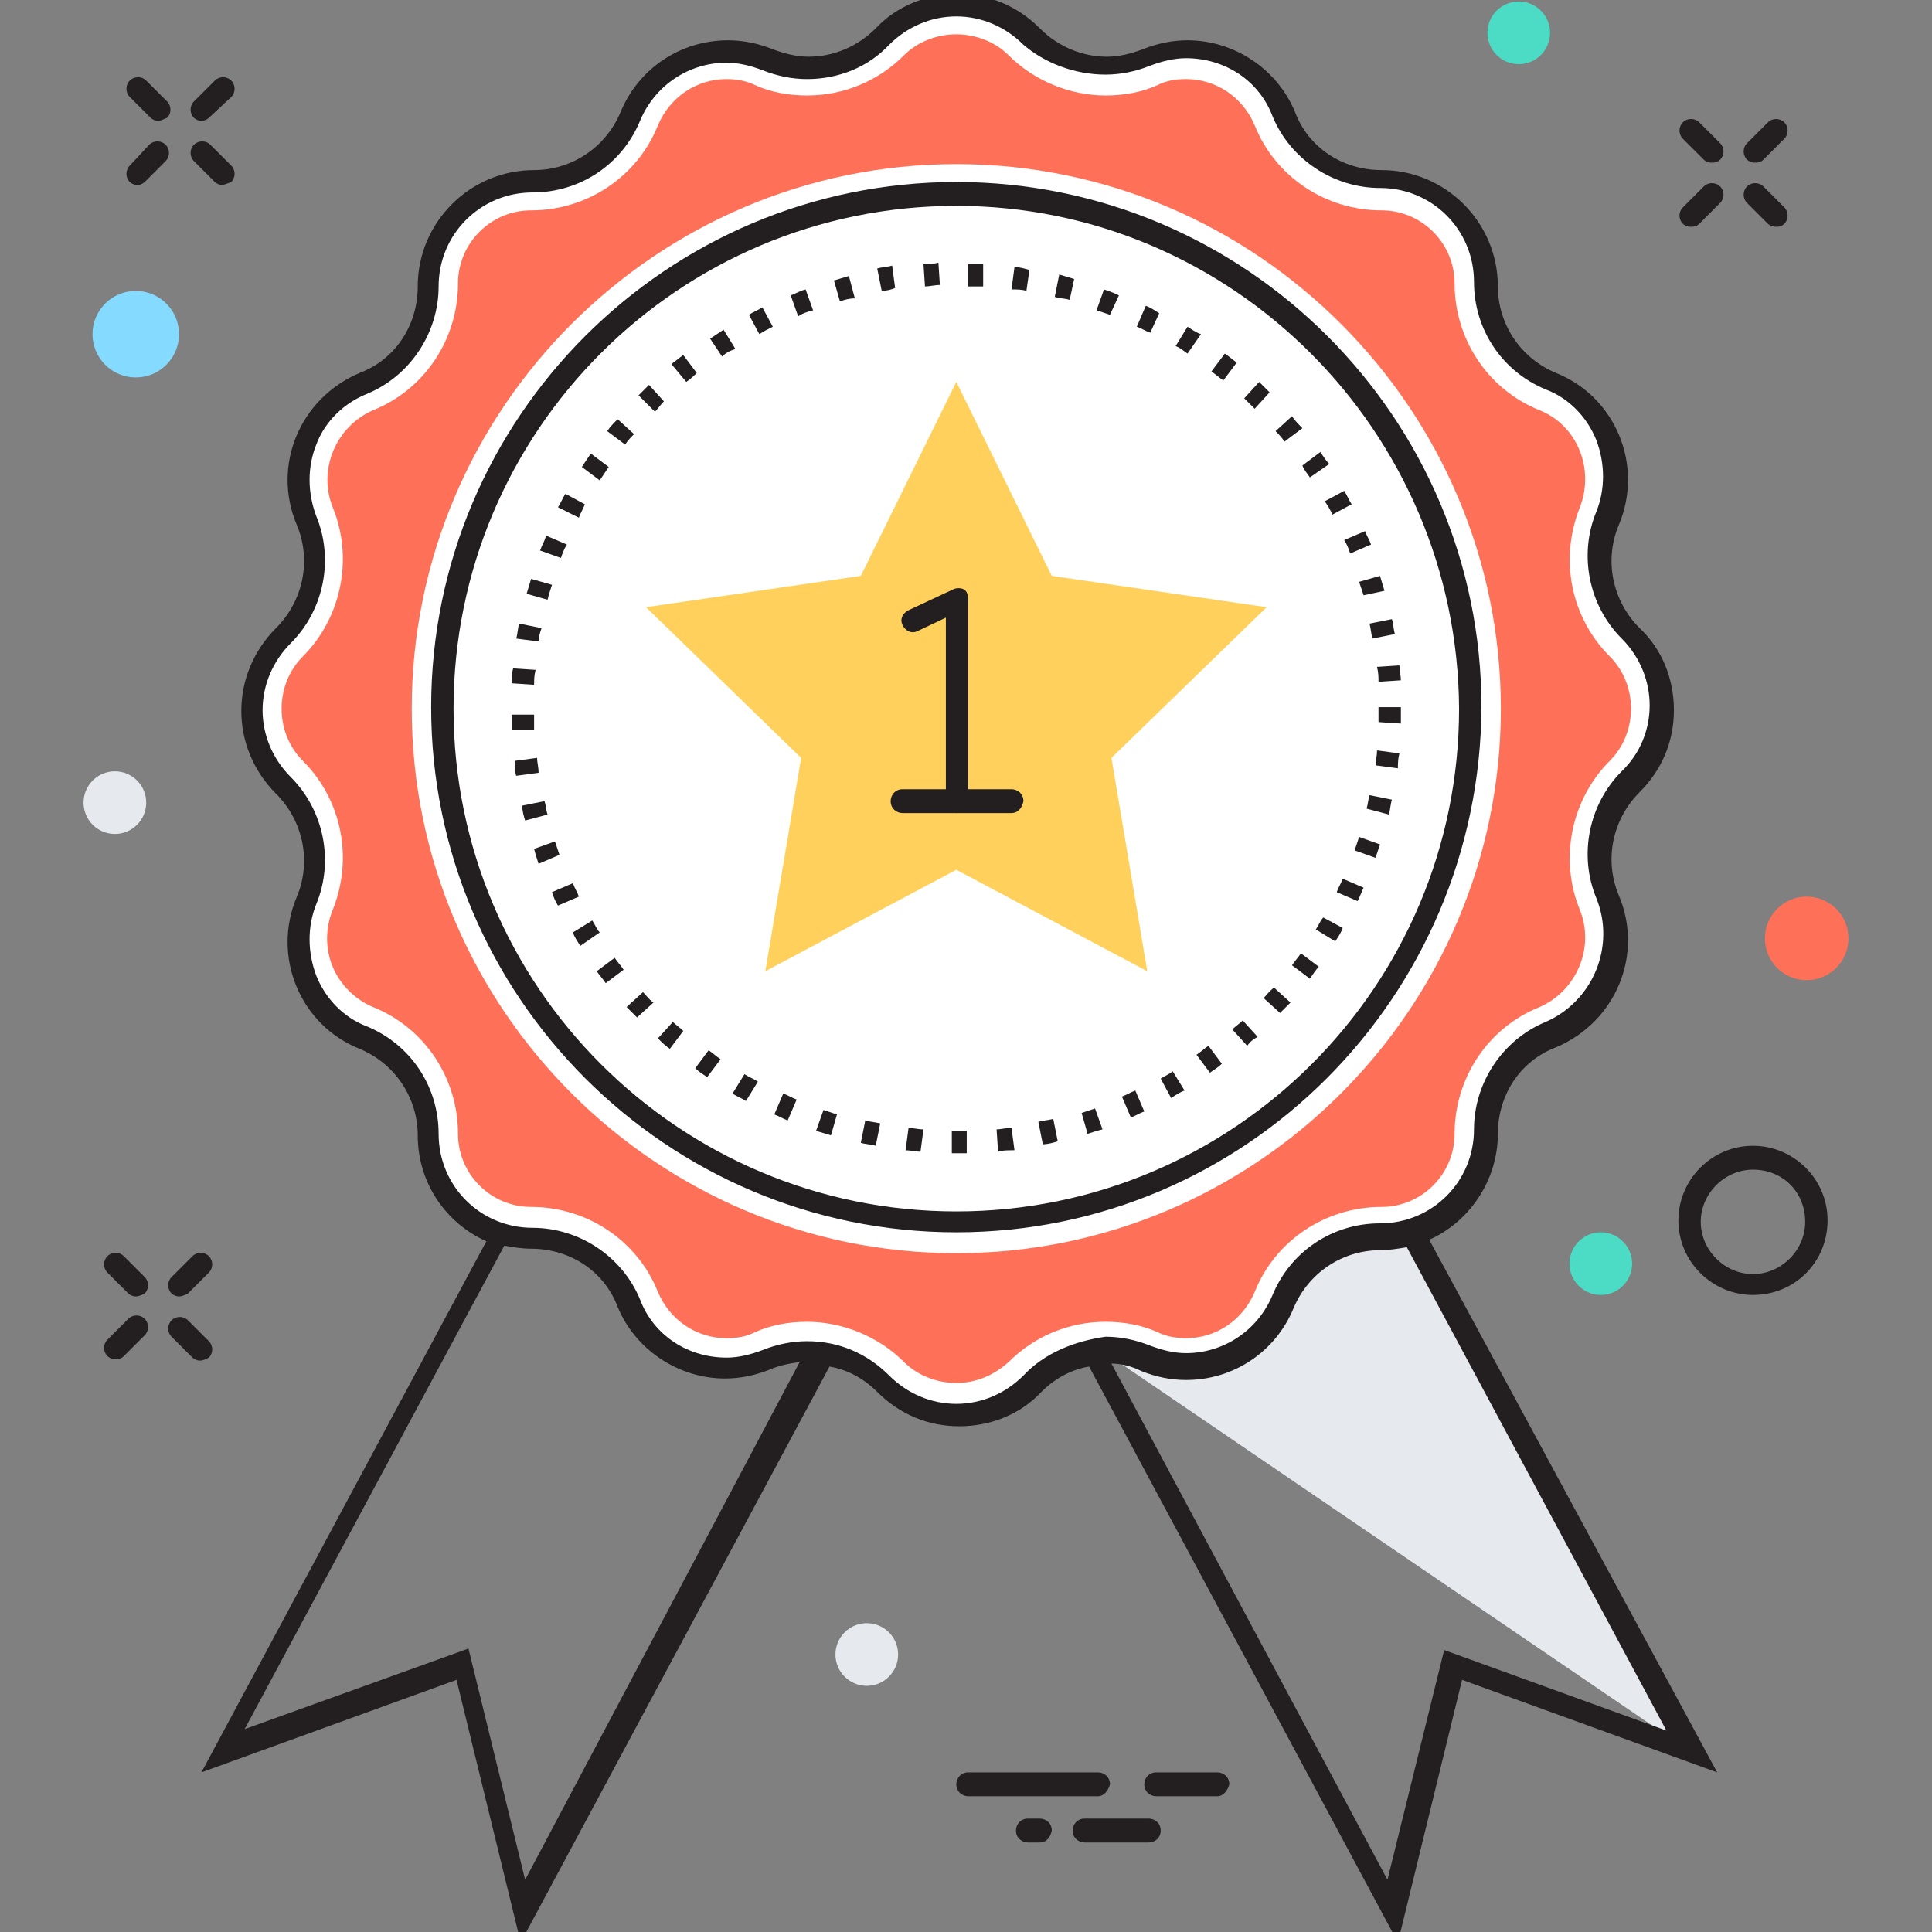 <?xml version="1.0" encoding="utf-8"?>
<!-- Generator: Adobe Illustrator 18.0.0, SVG Export Plug-In . SVG Version: 6.00 Build 0)  -->
<!DOCTYPE svg PUBLIC "-//W3C//DTD SVG 1.1//EN" "http://www.w3.org/Graphics/SVG/1.1/DTD/svg11.dtd">
<svg version="1.1" id="Layer_1" xmlns="http://www.w3.org/2000/svg" xmlns:xlink="http://www.w3.org/1999/xlink" x="0px" y="0px"
	 viewBox="0 0 129.5 129.5" enable-background="new 0 0 129.5 129.5" xml:space="preserve">
<rect x="0" y="0" width="129.5" height="129.5" fill="#808080" stroke="none"/>
<g>
	<g>
		<path fill="#E6E9EE" d="M94.7,82.7c0,0-15.5-4-20.6,8l39.2,26.7L94.7,82.7z"/>
		<path fill="#FFFFFF" d="M109.4,52.5L109.4,52.5c2.8-2.8,2.8-7.2,0-10l0,0c-2-2-2.6-5.1-1.5-7.7l0,0c1.5-3.6-0.2-7.7-3.8-9.2l0,0
			c-2.6-1.1-4.4-3.7-4.4-6.5v0c0-3.9-3.2-7.1-7.1-7.1h0c-2.9,0-5.4-1.7-6.5-4.4l0,0c-1.5-3.6-5.6-5.3-9.2-3.8l0,0
			c-2.6,1.1-5.7,0.5-7.7-1.5l0,0c-2.8-2.8-7.2-2.8-10,0l0,0c-2,2-5.1,2.6-7.7,1.5l0,0c-3.6-1.5-7.7,0.2-9.2,3.8l0,0
			c-1.1,2.6-3.7,4.4-6.5,4.4h0c-3.9,0-7.1,3.2-7.1,7.1v0c0,2.9-1.7,5.4-4.4,6.5l0,0c-3.6,1.5-5.3,5.6-3.8,9.2l0,0
			c1.1,2.6,0.5,5.7-1.5,7.7l0,0c-2.8,2.8-2.8,7.2,0,10l0,0c2,2,2.6,5.1,1.5,7.7l0,0c-1.5,3.6,0.2,7.7,3.8,9.2l0,0
			c2.6,1.1,4.4,3.7,4.4,6.5v0c0,3.9,3.2,7.1,7.1,7.1h0c2.9,0,5.4,1.7,6.5,4.4l0,0c1.5,3.6,5.6,5.3,9.2,3.8l0,0
			c2.6-1.1,5.7-0.5,7.7,1.5l0,0c2.8,2.8,7.2,2.8,10,0l0,0c2-2,5.1-2.6,7.7-1.5l0,0c3.6,1.5,7.7-0.2,9.2-3.8l0,0
			c1.1-2.6,3.7-4.4,6.5-4.4h0c3.9,0,7.1-3.2,7.1-7.1v0c0-2.9,1.7-5.4,4.4-6.5l0,0c3.6-1.5,5.3-5.6,3.8-9.2l0,0
			C106.8,57.5,107.4,54.5,109.4,52.5z"/>
		<path fill="#231F20" d="M95.8,83.1c2.7-1.2,4.6-4,4.6-7.1c0-2.6,1.5-4.9,3.9-5.8c4-1.7,5.9-6.2,4.2-10.2c-1-2.4-0.4-5.1,1.4-6.9
			c1.5-1.5,2.3-3.4,2.3-5.5c0-2.1-0.8-4.1-2.3-5.5c-1.8-1.8-2.4-4.5-1.4-6.9c1.7-4-0.2-8.6-4.2-10.2c-2.4-1-3.9-3.3-3.9-5.8
			c0-4.3-3.5-7.8-7.8-7.8c-2.6,0-4.9-1.5-5.8-3.9c-1.2-2.9-4.1-4.8-7.2-4.8c-1,0-2,0.2-3,0.6c-0.8,0.3-1.6,0.5-2.4,0.5
			c-1.7,0-3.3-0.7-4.5-1.9c-1.5-1.5-3.4-2.3-5.5-2.3c-2.1,0-4.1,0.8-5.5,2.3c-1.2,1.2-2.8,1.9-4.5,1.9c-0.8,0-1.6-0.2-2.4-0.5
			c-1-0.4-2-0.6-3-0.6c-3.2,0-6,1.9-7.2,4.8c-1,2.4-3.3,3.9-5.8,3.9c-4.3,0-7.8,3.5-7.8,7.8c0,2.6-1.5,4.9-3.9,5.8
			c-4,1.7-5.9,6.2-4.2,10.2c1,2.4,0.4,5.1-1.4,6.9c-3.1,3.1-3.1,8,0,11.1c1.8,1.8,2.4,4.5,1.4,6.9c-1.7,4,0.2,8.6,4.2,10.2
			c2.4,1,3.9,3.3,3.9,5.8c0,3.2,1.9,5.9,4.6,7.1l-19.1,35.6l17.1-6.2l4.3,17.6l20.7-38.6c1.2,0.2,2.3,0.8,3.2,1.7
			c1.5,1.5,3.4,2.3,5.5,2.3c2.1,0,4.1-0.8,5.5-2.3c0.9-0.9,2-1.5,3.2-1.7l20.7,38.6l4.3-17.6l17.1,6.2L95.8,83.1z M35.2,126
			l-3.8-15.5l-15,5.4l17.4-32.4l0,0c0.6,0.1,1.2,0.2,1.8,0.2c2.6,0,4.9,1.5,5.8,3.9c1.2,2.9,4.1,4.8,7.2,4.8c1,0,2-0.2,3-0.6
			c0.7-0.3,1.3-0.4,2-0.5L35.2,126z M68.6,92.2c-1.2,1.2-2.8,1.9-4.5,1.9c-1.7,0-3.3-0.7-4.5-1.9c-1.5-1.5-3.4-2.3-5.5-2.3
			c-1,0-2,0.2-3,0.6c-0.8,0.3-1.6,0.5-2.4,0.5c-2.6,0-4.9-1.5-5.8-3.9c-1.2-2.9-4.1-4.8-7.2-4.8c-3.5,0-6.3-2.8-6.3-6.3
			c0-3.2-1.9-6-4.8-7.2c-1.6-0.6-2.8-1.9-3.4-3.4c-0.6-1.6-0.6-3.3,0-4.8c1.2-2.9,0.5-6.3-1.7-8.5c-1.2-1.2-1.9-2.8-1.9-4.5
			c0-1.7,0.7-3.3,1.9-4.5c2.2-2.2,2.9-5.6,1.7-8.5c-0.6-1.6-0.6-3.3,0-4.8c0.6-1.6,1.9-2.8,3.4-3.4c2.9-1.2,4.8-4.1,4.8-7.2
			c0-3.5,2.8-6.3,6.3-6.3c3.2,0,6-1.9,7.2-4.8c1-2.4,3.3-3.9,5.8-3.9c0.8,0,1.6,0.2,2.4,0.5c1,0.4,2,0.6,3,0.6
			c2.1,0,4.1-0.8,5.5-2.3c1.2-1.2,2.8-1.9,4.5-1.9c1.7,0,3.3,0.7,4.5,1.9C70,4.2,72,5,74.1,5c1,0,2-0.2,3-0.6
			c0.8-0.3,1.6-0.5,2.4-0.5c2.6,0,4.9,1.5,5.8,3.9c1.2,2.9,4.1,4.8,7.2,4.8c3.5,0,6.3,2.8,6.3,6.3c0,3.2,1.9,6,4.8,7.2
			c1.6,0.6,2.8,1.9,3.4,3.4c0.6,1.6,0.6,3.3,0,4.8c-1.2,2.9-0.5,6.3,1.7,8.5c2.5,2.5,2.5,6.5,0,8.9c-2.2,2.2-2.9,5.6-1.7,8.5
			c1.3,3.2-0.2,6.9-3.4,8.3c-2.9,1.2-4.8,4.1-4.8,7.2c0,3.5-2.8,6.3-6.3,6.3c-3.2,0-6,1.9-7.2,4.8c-1,2.4-3.3,3.9-5.8,3.9
			c-0.8,0-1.6-0.2-2.4-0.5c-1-0.4-2-0.6-3-0.6C72,89.9,70,90.7,68.6,92.2z M96.8,110.6L93,126L74.5,91.4c0.7,0,1.4,0.2,2,0.5
			c1,0.4,2,0.6,3,0.6c3.2,0,6-1.9,7.2-4.8c1-2.4,3.3-3.9,5.8-3.9c0.6,0,1.2-0.1,1.8-0.2l0,0l17.4,32.4L96.8,110.6z"/>
		<path fill="#FF7058" d="M64.1,92.7c-1.3,0-2.6-0.5-3.5-1.4c-1.7-1.7-4.1-2.7-6.5-2.7c-1.2,0-2.4,0.2-3.5,0.7
			c-0.6,0.3-1.2,0.4-1.9,0.4c-2,0-3.8-1.2-4.6-3.1c-1.4-3.5-4.8-5.7-8.5-5.7c-2.7,0-4.9-2.2-4.9-4.9c0-3.7-2.2-7.1-5.7-8.5
			c-1.2-0.5-2.2-1.5-2.7-2.7c-0.5-1.2-0.5-2.6,0-3.8c1.4-3.5,0.6-7.4-2-10c-1.9-1.9-1.9-5.1,0-7c2.6-2.6,3.4-6.6,2-10
			c-1-2.5,0.2-5.4,2.7-6.5c3.5-1.4,5.7-4.8,5.7-8.5c0-2.7,2.2-4.9,4.9-4.9c3.7,0,7.1-2.2,8.5-5.7c0.8-1.9,2.6-3.1,4.6-3.1
			c0.6,0,1.3,0.1,1.9,0.4c1.1,0.5,2.3,0.7,3.5,0.7c2.5,0,4.8-1,6.5-2.7c0.9-0.9,2.2-1.4,3.5-1.4l0,0c1.3,0,2.6,0.5,3.5,1.4
			c1.7,1.7,4.1,2.7,6.5,2.7c1.2,0,2.4-0.2,3.5-0.7c0.6-0.3,1.2-0.4,1.9-0.4c2,0,3.8,1.2,4.6,3.1c1.4,3.5,4.8,5.7,8.5,5.7
			c2.7,0,4.9,2.2,4.9,4.9c0,3.7,2.2,7.1,5.7,8.5c2.5,1,3.7,3.9,2.7,6.5c-1.4,3.5-0.6,7.4,2,10c1.9,1.9,1.9,5.1,0,7
			c-2.6,2.6-3.4,6.6-2,10c1,2.5-0.2,5.4-2.7,6.5c-3.5,1.4-5.7,4.8-5.7,8.5c0,2.7-2.2,4.9-4.9,4.9c-3.7,0-7.1,2.2-8.5,5.7
			c-0.8,1.9-2.6,3.1-4.6,3.1c-0.6,0-1.3-0.1-1.9-0.4c-1.1-0.5-2.3-0.7-3.5-0.7c-2.5,0-4.8,1-6.5,2.7C66.6,92.2,65.4,92.7,64.1,92.7z
			"/>
		<path fill="#231F20" d="M13.5,8.1c-0.2,0-0.4-0.1-0.5-0.2c-0.3-0.3-0.3-0.8,0-1.1l1.4-1.4c0.3-0.3,0.8-0.3,1.1,0
			c0.3,0.3,0.3,0.8,0,1.1L14,7.9C13.9,8,13.7,8.1,13.5,8.1z"/>
		<path fill="#231F20" d="M9.2,12.4c-0.2,0-0.4-0.1-0.5-0.2c-0.3-0.3-0.3-0.8,0-1.1L10,9.7c0.3-0.3,0.8-0.3,1.1,0
			c0.3,0.3,0.3,0.8,0,1.1l-1.4,1.4C9.6,12.3,9.4,12.4,9.2,12.4z"/>
		<path fill="#231F20" d="M14.9,12.4c-0.2,0-0.4-0.1-0.5-0.2L13,10.8c-0.3-0.3-0.3-0.8,0-1.1c0.3-0.3,0.8-0.3,1.1,0l1.4,1.4
			c0.3,0.3,0.3,0.8,0,1.1C15.2,12.3,15,12.4,14.9,12.4z"/>
		<path fill="#231F20" d="M10.6,8.1c-0.2,0-0.4-0.1-0.5-0.2L8.7,6.5c-0.3-0.3-0.3-0.8,0-1.1c0.3-0.3,0.8-0.3,1.1,0l1.4,1.4
			c0.3,0.3,0.3,0.8,0,1.1C10.9,8,10.8,8.1,10.6,8.1z"/>
		<path fill="#231F20" d="M117.6,10.9c-0.2,0-0.4-0.1-0.5-0.2c-0.3-0.3-0.3-0.8,0-1.1l1.4-1.4c0.3-0.3,0.8-0.3,1.1,0
			c0.3,0.3,0.3,0.8,0,1.1l-1.4,1.4C118,10.9,117.8,10.9,117.6,10.9z"/>
		<path fill="#231F20" d="M113.3,15.2c-0.2,0-0.4-0.1-0.5-0.2c-0.3-0.3-0.3-0.8,0-1.1l1.4-1.4c0.3-0.3,0.8-0.3,1.1,0
			c0.3,0.3,0.3,0.8,0,1.1l-1.4,1.4C113.7,15.2,113.5,15.2,113.3,15.2z"/>
		<path fill="#231F20" d="M119,15.2c-0.2,0-0.4-0.1-0.5-0.2l-1.4-1.4c-0.3-0.3-0.3-0.8,0-1.1c0.3-0.3,0.8-0.3,1.1,0l1.4,1.4
			c0.3,0.3,0.3,0.8,0,1.1C119.4,15.2,119.2,15.2,119,15.2z"/>
		<path fill="#231F20" d="M114.7,10.9c-0.2,0-0.4-0.1-0.5-0.2l-1.4-1.4c-0.3-0.3-0.3-0.8,0-1.1c0.3-0.3,0.8-0.3,1.1,0l1.4,1.4
			c0.3,0.3,0.3,0.8,0,1.1C115.1,10.9,114.9,10.9,114.7,10.9z"/>
		<path fill="#231F20" d="M12,86.9c-0.2,0-0.4-0.1-0.5-0.2c-0.3-0.3-0.3-0.8,0-1.1l1.4-1.4c0.3-0.3,0.8-0.3,1.1,0
			c0.3,0.3,0.3,0.8,0,1.1l-1.4,1.4C12.4,86.8,12.2,86.9,12,86.9z"/>
		<path fill="#231F20" d="M7.7,91.1c-0.2,0-0.4-0.1-0.5-0.2c-0.3-0.3-0.3-0.8,0-1.1l1.4-1.4c0.3-0.3,0.8-0.3,1.1,0
			c0.3,0.3,0.3,0.8,0,1.1l-1.4,1.4C8.1,91.1,7.9,91.1,7.7,91.1z"/>
		<path fill="#231F20" d="M13.4,91.2c-0.2,0-0.4-0.1-0.5-0.2l-1.4-1.4c-0.3-0.3-0.3-0.8,0-1.1c0.3-0.3,0.8-0.3,1.1,0l1.4,1.4
			c0.3,0.3,0.3,0.8,0,1.1C13.8,91.1,13.6,91.2,13.4,91.2z"/>
		<path fill="#231F20" d="M9.1,86.9c-0.2,0-0.4-0.1-0.5-0.2l-1.4-1.4c-0.3-0.3-0.3-0.8,0-1.1c0.3-0.3,0.8-0.3,1.1,0l1.4,1.4
			c0.3,0.3,0.3,0.8,0,1.1C9.5,86.8,9.3,86.9,9.1,86.9z"/>
		<path fill="#FFFFFF" d="M64.1,84c-20.1,0-36.5-16.4-36.5-36.5s16.4-36.5,36.5-36.5c20.1,0,36.5,16.4,36.5,36.5S84.2,84,64.1,84z"
			/>
		<path fill="#231F20" d="M64.1,82.6c-19.4,0-35.2-15.8-35.2-35.2c0-19.4,15.8-35.2,35.2-35.2c19.4,0,35.2,15.8,35.2,35.2
			C99.2,66.8,83.5,82.6,64.1,82.6z M64.1,13.8c-18.6,0-33.7,15.1-33.7,33.7c0,18.6,15.1,33.7,33.7,33.7c18.6,0,33.7-15.1,33.7-33.7
			C97.7,28.9,82.6,13.8,64.1,13.8z"/>
		<path fill="#231F20" d="M64.1,77.3C64.1,77.3,64.1,77.3,64.1,77.3l-0.3,0l0-1.5l0.3,0c0.2,0,0.5,0,0.7,0l0,1.5
			C64.6,77.3,64.4,77.3,64.1,77.3z M61.7,77.2c-0.3,0-0.7-0.1-1-0.1l0.2-1.5c0.3,0,0.6,0.1,1,0.1L61.7,77.2z M66.9,77.2l-0.1-1.5
			c0.3,0,0.6-0.1,1-0.1l0.2,1.5C67.5,77.1,67.2,77.1,66.9,77.2z M58.7,76.8c-0.3-0.1-0.7-0.1-1-0.2l0.3-1.5c0.3,0.1,0.6,0.1,1,0.2
			L58.7,76.8z M69.9,76.7l-0.3-1.5c0.3-0.1,0.6-0.1,1-0.2l0.3,1.5C70.6,76.6,70.2,76.7,69.9,76.7z M55.7,76.1
			c-0.3-0.1-0.7-0.2-1-0.3l0.5-1.4c0.3,0.1,0.6,0.2,0.9,0.3L55.7,76.1z M72.9,76l-0.4-1.4c0.3-0.1,0.6-0.2,0.9-0.3l0.5,1.4
			C73.5,75.8,73.2,75.9,72.9,76z M52.8,75.1c-0.3-0.1-0.6-0.3-0.9-0.4l0.6-1.4c0.3,0.1,0.6,0.3,0.9,0.4L52.8,75.1z M75.8,74.9
			l-0.6-1.4c0.3-0.1,0.6-0.3,0.9-0.4l0.6,1.4C76.4,74.6,76.1,74.8,75.8,74.9z M50,73.8c-0.3-0.2-0.6-0.3-0.9-0.5l0.8-1.3
			c0.3,0.2,0.6,0.3,0.9,0.5L50,73.8z M78.5,73.6l-0.7-1.3c0.3-0.2,0.6-0.3,0.8-0.5l0.8,1.3C79.1,73.2,78.8,73.4,78.5,73.6z
			 M47.4,72.2c-0.3-0.2-0.6-0.4-0.8-0.6l0.9-1.2c0.3,0.2,0.5,0.4,0.8,0.6L47.4,72.2z M81.1,71.9l-0.9-1.2c0.3-0.2,0.5-0.4,0.8-0.6
			l0.9,1.2C81.7,71.5,81.4,71.7,81.1,71.9z M44.9,70.3c-0.3-0.2-0.5-0.4-0.8-0.7l1-1.1c0.2,0.2,0.5,0.4,0.7,0.6L44.9,70.3z
			 M83.6,70.1l-1-1.1c0.2-0.2,0.5-0.4,0.7-0.6l1,1.1C84.1,69.6,83.8,69.8,83.6,70.1z M42.7,68.2c-0.2-0.2-0.5-0.5-0.7-0.7l1.1-1
			c0.2,0.2,0.4,0.5,0.7,0.7L42.7,68.2z M85.8,67.9l-1.1-1c0.2-0.2,0.4-0.5,0.7-0.7l1.1,1C86.3,67.4,86,67.7,85.8,67.9z M40.6,65.9
			c-0.2-0.3-0.4-0.5-0.6-0.8l1.2-0.9c0.2,0.3,0.4,0.5,0.6,0.8L40.6,65.9z M87.8,65.6l-1.2-0.9c0.2-0.3,0.4-0.5,0.6-0.8l1.2,0.9
			C88.2,65,88,65.3,87.8,65.6z M38.9,63.4c-0.2-0.3-0.4-0.6-0.5-0.9l1.3-0.8c0.2,0.3,0.3,0.6,0.5,0.8L38.9,63.4z M89.5,63.1
			l-1.3-0.8c0.2-0.3,0.3-0.6,0.5-0.8l1.3,0.7C89.9,62.5,89.7,62.8,89.5,63.1z M37.4,60.7c-0.2-0.3-0.3-0.6-0.4-0.9l1.4-0.6
			c0.1,0.3,0.3,0.6,0.4,0.9L37.4,60.7z M91,60.4l-1.4-0.6c0.1-0.3,0.3-0.6,0.4-0.9l1.4,0.6C91.3,59.7,91.2,60,91,60.4z M36.1,57.9
			c-0.1-0.3-0.2-0.6-0.3-1l1.4-0.5c0.1,0.3,0.2,0.6,0.3,0.9L36.1,57.9z M92.2,57.5L90.8,57c0.1-0.3,0.2-0.6,0.3-0.9l1.4,0.5
			C92.4,56.9,92.3,57.2,92.2,57.5z M35.2,55c-0.1-0.3-0.2-0.7-0.2-1l1.5-0.3c0.1,0.3,0.1,0.6,0.2,0.9L35.2,55z M93.1,54.6l-1.5-0.4
			c0.1-0.3,0.1-0.6,0.2-0.9l1.5,0.3C93.2,53.9,93.2,54.2,93.1,54.6z M34.6,52c-0.1-0.3-0.1-0.7-0.1-1l1.5-0.2c0,0.3,0.1,0.6,0.1,1
			L34.6,52z M93.7,51.5l-1.5-0.2c0-0.3,0.1-0.6,0.1-1l1.5,0.2C93.7,50.9,93.7,51.2,93.7,51.5z M34.3,48.9c0-0.3,0-0.7,0-1l1.5,0
			c0,0.3,0,0.7,0,1L34.3,48.9z M93.9,48.5l-1.5-0.1c0-0.3,0-0.6,0-1h1.5C93.9,47.8,93.9,48.1,93.9,48.5z M35.8,45.9l-1.5-0.1
			c0-0.3,0-0.7,0.1-1l1.5,0.1C35.8,45.3,35.8,45.6,35.8,45.9z M92.4,45.7c0-0.3,0-0.6-0.1-1l1.5-0.1c0,0.3,0.1,0.7,0.1,1L92.4,45.7z
			 M36.1,43l-1.5-0.2c0.1-0.3,0.1-0.7,0.2-1l1.5,0.3C36.2,42.4,36.1,42.7,36.1,43z M92,42.8c-0.1-0.3-0.1-0.6-0.2-1l1.5-0.3
			c0.1,0.3,0.1,0.7,0.2,1L92,42.8z M36.7,40.2l-1.4-0.4c0.1-0.3,0.2-0.7,0.3-1l1.4,0.4C36.9,39.5,36.8,39.8,36.7,40.2z M91.4,39.9
			c-0.1-0.3-0.2-0.6-0.3-0.9l1.4-0.4c0.1,0.3,0.2,0.7,0.3,1L91.4,39.9z M37.6,37.4l-1.4-0.5c0.1-0.3,0.3-0.6,0.4-1l1.4,0.6
			C37.8,36.8,37.7,37.1,37.6,37.4z M90.5,37.1c-0.1-0.3-0.2-0.6-0.4-0.9l1.4-0.6c0.1,0.3,0.3,0.6,0.4,0.9L90.5,37.1z M38.8,34.7
			L37.4,34c0.2-0.3,0.3-0.6,0.5-0.9l1.3,0.7C39.1,34.1,38.9,34.4,38.8,34.7z M89.3,34.5c-0.1-0.3-0.3-0.6-0.5-0.9l1.3-0.7
			c0.2,0.3,0.3,0.6,0.5,0.9L89.3,34.5z M40.2,32.2L39,31.3c0.2-0.3,0.4-0.6,0.6-0.9l1.2,0.9C40.6,31.6,40.4,31.9,40.2,32.2z
			 M87.8,32c-0.2-0.3-0.4-0.5-0.5-0.8l1.2-0.9c0.2,0.3,0.4,0.6,0.6,0.8L87.8,32z M41.9,29.8l-1.2-0.9c0.2-0.3,0.4-0.5,0.7-0.8l1.1,1
			C42.3,29.3,42.1,29.5,41.9,29.8z M86.1,29.6c-0.2-0.3-0.4-0.5-0.6-0.7l1.1-1c0.2,0.3,0.4,0.5,0.7,0.8L86.1,29.6z M43.9,27.6
			l-1.1-1.1c0.2-0.2,0.5-0.5,0.7-0.7l1,1.1C44.3,27.1,44.1,27.4,43.9,27.6z M84.1,27.4c-0.2-0.2-0.5-0.5-0.7-0.7l1-1.1
			c0.2,0.2,0.5,0.5,0.7,0.7L84.1,27.4z M46,25.6l-1-1.2c0.3-0.2,0.5-0.4,0.8-0.6l0.9,1.2C46.5,25.2,46.3,25.4,46,25.6z M82,25.5
			c-0.3-0.2-0.5-0.4-0.8-0.6l0.9-1.2c0.3,0.2,0.5,0.4,0.8,0.6L82,25.5z M48.4,23.9l-0.8-1.2c0.3-0.2,0.6-0.4,0.9-0.6l0.8,1.3
			C48.9,23.5,48.6,23.7,48.4,23.9z M79.6,23.7c-0.3-0.2-0.5-0.4-0.8-0.5l0.8-1.3c0.3,0.2,0.6,0.4,0.9,0.5L79.6,23.7z M50.9,22.4
			l-0.7-1.3c0.3-0.2,0.6-0.3,0.9-0.5l0.7,1.3C51.4,22.1,51.2,22.2,50.9,22.4z M77.1,22.3c-0.3-0.1-0.6-0.3-0.9-0.4l0.6-1.4
			c0.3,0.1,0.6,0.3,0.9,0.5L77.1,22.3z M53.5,21.2L53,19.8c0.3-0.1,0.6-0.3,1-0.4l0.5,1.4C54.1,20.9,53.8,21,53.5,21.2z M74.4,21.1
			c-0.3-0.1-0.6-0.2-0.9-0.3l0.5-1.4c0.3,0.1,0.6,0.2,1,0.4L74.4,21.1z M56.3,20.2l-0.4-1.4c0.3-0.1,0.7-0.2,1-0.3l0.4,1.5
			C56.9,20,56.6,20.1,56.3,20.2z M71.7,20.1C71.4,20,71,20,70.7,19.9l0.3-1.5c0.3,0.1,0.7,0.2,1,0.3L71.7,20.1z M59.1,19.5l-0.3-1.5
			c0.3-0.1,0.7-0.1,1-0.2l0.2,1.5C59.8,19.4,59.4,19.5,59.1,19.5z M68.8,19.5c-0.3-0.1-0.6-0.1-1-0.1l0.2-1.5c0.3,0,0.7,0.1,1,0.2
			L68.8,19.5z M62,19.2l-0.1-1.5c0.3,0,0.7,0,1-0.1l0.1,1.5C62.7,19.1,62.3,19.2,62,19.2z M65.9,19.2c-0.3,0-0.6,0-1,0l0-1.5
			c0.3,0,0.7,0,1,0L65.9,19.2z"/>
		<path fill="#231F20" d="M117.5,86.8c-2.7,0-5-2.2-5-5c0-2.7,2.2-5,5-5c2.7,0,5,2.2,5,5C122.5,84.6,120.3,86.8,117.5,86.8z
			 M117.5,78.4c-1.9,0-3.5,1.6-3.5,3.5c0,1.9,1.6,3.5,3.5,3.5c1.9,0,3.5-1.6,3.5-3.5C121,79.9,119.5,78.4,117.5,78.4z"/>
		<polygon fill="#FFD05B" points="64.1,25.6 70.5,38.6 84.9,40.7 74.5,50.8 76.9,65.1 64.1,58.3 51.3,65.1 53.7,50.8 43.3,40.7 
			57.7,38.6 		"/>
		<path fill="#231F20" d="M64.1,54.5c-0.4,0-0.7-0.3-0.7-0.8V41.4l-1.9,0.9c-0.4,0.2-0.8,0-1-0.4c-0.2-0.4,0-0.8,0.4-1l3-1.4
			c0.2-0.1,0.5-0.1,0.7,0c0.2,0.1,0.3,0.4,0.3,0.6v13.5C64.8,54.2,64.5,54.5,64.1,54.5z"/>
		<path fill="#231F20" d="M67.8,54.5h-7.3c-0.4,0-0.8-0.3-0.8-0.8c0-0.4,0.3-0.8,0.8-0.8h7.3c0.4,0,0.8,0.3,0.8,0.8
			C68.5,54.2,68.2,54.5,67.8,54.5z"/>
		<circle fill="#84DBFF" cx="9.1" cy="22.4" r="2.9"/>
		<circle fill="#4CDBC4" cx="101.8" cy="2.2" r="2.1"/>
		<circle fill="#4CDBC4" cx="107.3" cy="84.7" r="2.1"/>
		<circle fill="#E6E9EE" cx="7.7" cy="53.8" r="2.1"/>
		<circle fill="#E6E9EE" cx="58.1" cy="110.9" r="2.1"/>
		<circle fill="#FF7058" cx="121.1" cy="62.9" r="2.8"/>
		<line fill="#FFFFFF" x1="64.9" y1="119.6" x2="73.6" y2="119.6"/>
		<path fill="#231F20" d="M73.6,120.4h-8.7c-0.4,0-0.8-0.3-0.8-0.8c0-0.4,0.3-0.8,0.8-0.8h8.7c0.4,0,0.8,0.3,0.8,0.8
			C74.3,120,74,120.4,73.6,120.4z"/>
		<line fill="#FFFFFF" x1="72.8" y1="122.8" x2="77" y2="122.8"/>
		<path fill="#231F20" d="M77,123.5h-4.3c-0.4,0-0.8-0.3-0.8-0.8c0-0.4,0.3-0.8,0.8-0.8H77c0.4,0,0.8,0.3,0.8,0.8
			C77.8,123.2,77.4,123.5,77,123.5z"/>
		<line fill="#FFFFFF" x1="77.5" y1="119.6" x2="81.6" y2="119.6"/>
		<path fill="#231F20" d="M81.6,120.4h-4.1c-0.4,0-0.8-0.3-0.8-0.8c0-0.4,0.3-0.8,0.8-0.8h4.1c0.4,0,0.8,0.3,0.8,0.8
			C82.3,120,82,120.4,81.6,120.4z"/>
		<line fill="#FFFFFF" x1="68.8" y1="122.8" x2="69.7" y2="122.8"/>
		<path fill="#231F20" d="M69.7,123.5h-0.8c-0.4,0-0.8-0.3-0.8-0.8c0-0.4,0.3-0.8,0.8-0.8h0.8c0.4,0,0.8,0.3,0.8,0.8
			C70.4,123.2,70.1,123.5,69.7,123.5z"/>
	</g>
</g>
</svg>
